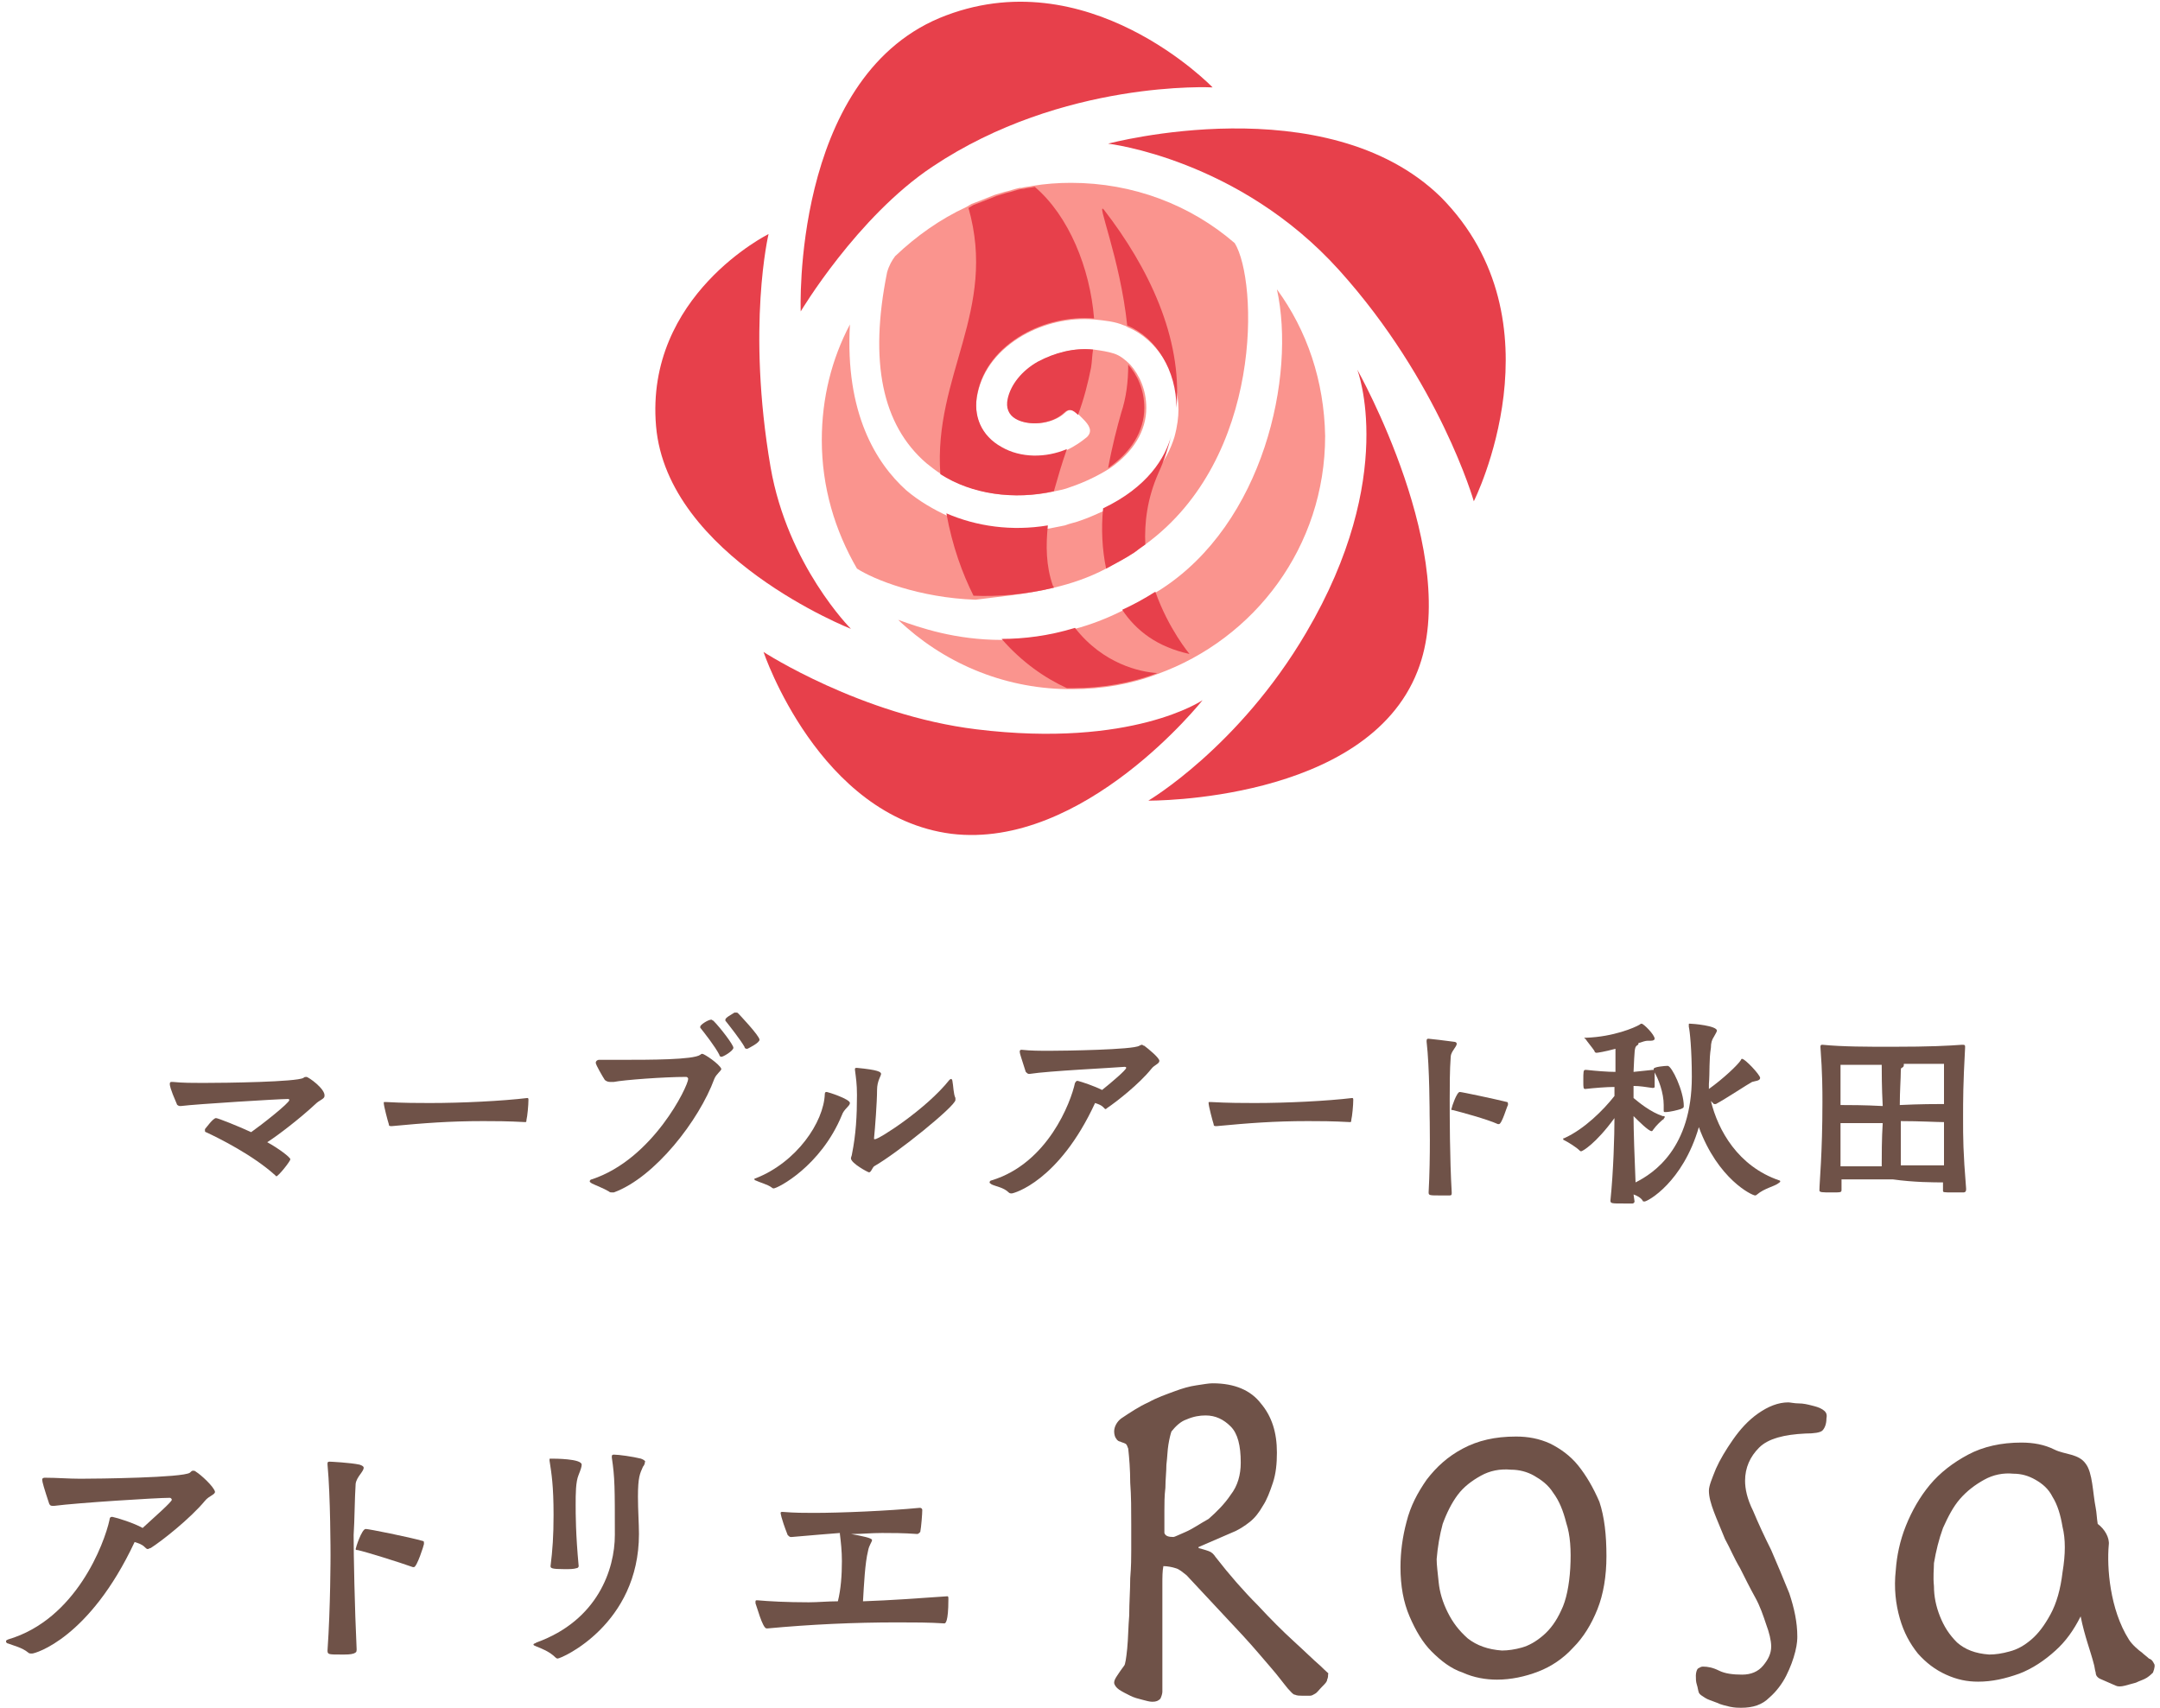 <?xml version="1.0" encoding="utf-8"?>
<!-- Generator: Adobe Illustrator 25.4.1, SVG Export Plug-In . SVG Version: 6.00 Build 0)  -->
<svg version="1.1" id="レイヤー_1" xmlns="http://www.w3.org/2000/svg" xmlns:xlink="http://www.w3.org/1999/xlink" x="0px"
	 y="0px" viewBox="0 0 215 170" style="enable-background:new 0 0 215 170;" xml:space="preserve">
<style type="text/css">
	.st0{fill:#6F5248;}
	.st1{fill:#E7404B;}
	.st2{fill:#FA948E;}
</style>
<g>
	<path class="st0" d="M30.5,107.2c-0.1,0-0.2,0-0.3,0.1c-0.7,0.4-7.6,0.5-10,0.5c-1,0-2,0-3-0.1h-0.1c-0.1,0-0.2,0-0.2,0.2
		c0,0.1,0,0.4,0.7,2c0,0.1,0.2,0.2,0.3,0.2h0.1c1.6-0.2,9.8-0.7,10.6-0.7c0.1,0,0.2,0,0.2,0.1c0,0.3-2.8,2.5-3.8,3.2
		c-1.3-0.6-3.3-1.4-3.5-1.4c-0.3,0-1,1-1.1,1.1c0,0,0,0.1,0,0.1c0,0.1,0,0.2,0.1,0.2c1.3,0.6,4.7,2.3,6.9,4.3c0,0,0.1,0.1,0.1,0.1
		c0.2,0,1.4-1.5,1.4-1.7c0-0.2-1.2-1.1-2.3-1.7c0,0,0,0,0,0c1.1-0.7,3.3-2.4,4.8-3.8c0.4-0.4,0.9-0.5,0.9-0.8
		C32.4,108.4,30.7,107.2,30.5,107.2z"/>
	<path class="st0" d="M52.5,109.3L52.5,109.3c-2.5,0.3-6.5,0.5-9.7,0.5c-1.1,0-2.6,0-4.4-0.1h-0.1c-0.1,0-0.1,0-0.1,0.1
		c0,0.3,0.4,1.8,0.5,2.1c0,0.2,0.1,0.2,0.3,0.2c3.2-0.3,5.7-0.5,9.1-0.5c1.1,0,2.4,0,4.2,0.1h0c0.1,0,0.1-0.1,0.1-0.2
		c0.1-0.4,0.2-1.5,0.2-2C52.6,109.4,52.6,109.3,52.5,109.3z"/>
	<path class="st0" d="M69.9,104.9c0,0-0.1,0-0.2,0.1c-0.7,0.5-5,0.5-7.9,0.5c-1,0-1.7,0-2.2,0h0c-0.1,0-0.3,0.1-0.3,0.3
		c0,0.2,0.7,1.4,0.9,1.7c0.1,0.1,0.3,0.2,0.5,0.2c0.1,0,0.3,0,0.4,0c1-0.2,5-0.5,7.2-0.5c0.1,0,0.2,0.1,0.2,0.2c0,0.7-3.5,8-9.6,10
		c-0.1,0-0.2,0.1-0.2,0.2s0.1,0.1,0.2,0.2c0.4,0.2,1.2,0.5,1.7,0.8c0.1,0.1,0.2,0.1,0.3,0.1c0.1,0,0.2,0,0.2,0
		c4.1-1.5,8.5-7.2,10-11.3c0.2-0.5,0.7-0.8,0.7-1C71.6,105.9,70.1,104.9,69.9,104.9z"/>
	<path class="st0" d="M75.6,103.5c0-0.4-2.1-2.6-2.1-2.6c-0.1-0.1-0.1-0.1-0.2-0.1c0,0-0.1,0-0.2,0c-0.3,0.2-0.9,0.5-0.9,0.7
		c0,0,0,0.1,0,0.1c0.4,0.5,1.5,1.9,1.9,2.6c0,0.1,0.1,0.2,0.2,0.2c0,0,0.1,0,0.1,0C74.6,104.3,75.6,103.8,75.6,103.5z"/>
	<path class="st0" d="M70.8,101.5c-0.3,0-1.1,0.5-1.1,0.7c0,0,0,0.1,0,0.1c0.4,0.5,1.5,1.9,1.9,2.7c0,0.1,0.1,0.2,0.2,0.2
		c0.2,0,1.2-0.6,1.2-0.9c0-0.3-1.3-2-2-2.7C70.9,101.6,70.9,101.5,70.8,101.5z"/>
	<path class="st0" d="M76.8,118.2c0.1,0.1,0.2,0.1,0.2,0.1c0.4,0,4.7-2.2,6.8-7.3c0.2-0.6,0.8-0.9,0.8-1.2c0-0.4-2.2-1.1-2.3-1.1
		c-0.1,0-0.2,0-0.2,0.2c-0.1,2.8-2.8,6.8-6.9,8.4c-0.1,0-0.1,0-0.1,0.1c0,0,0,0.1,0.1,0.1C75.6,117.7,76.4,117.9,76.8,118.2z"/>
	<path class="st0" d="M94.8,107.6c0-0.1-0.1-0.2-0.1-0.2c0,0-0.1,0-0.2,0.1c-2.3,2.9-7,5.9-7.4,5.9c-0.1,0-0.1,0-0.1-0.1v0
		c0.1-1,0.3-3.6,0.3-4.8c0-0.9,0.4-1.4,0.4-1.6c0-0.2-0.3-0.4-2.4-0.6c-0.1,0-0.2,0-0.2,0.1v0.1c0.1,0.8,0.2,1.4,0.2,2.5
		c0,2.1-0.1,3.9-0.5,5.9c0,0.1-0.1,0.3-0.1,0.4c0,0.5,1.7,1.4,1.8,1.4c0.2,0,0.3-0.4,0.5-0.6c2.3-1.3,8.1-6,8.1-6.6c0,0,0-0.1,0-0.2
		C94.9,108.9,94.9,108.1,94.8,107.6z"/>
	<path class="st0" d="M114.6,106.4c0.3-0.4,0.8-0.5,0.8-0.8c0-0.3-1.1-1.2-1.5-1.5c-0.1,0-0.2-0.1-0.2-0.1c-0.1,0-0.1,0-0.3,0.1
		c-0.6,0.4-7.5,0.5-8.9,0.5c-1,0-1.9,0-2.8-0.1c-0.1,0-0.2,0-0.2,0.2s0.2,0.7,0.6,2c0.1,0.1,0.2,0.2,0.3,0.2h0.1
		c1.9-0.3,8.3-0.6,9.4-0.7c0.1,0,0.2,0,0.2,0.1c0,0.2-1.4,1.4-2.4,2.2c-0.8-0.4-2-0.8-2.4-0.9c0,0-0.1,0-0.1,0
		c-0.1,0-0.1,0.1-0.2,0.2c-0.4,1.9-2.7,8-8.3,9.7c-0.1,0-0.2,0.1-0.2,0.2c0,0.1,0.1,0.1,0.2,0.2c0.4,0.2,1.2,0.3,1.7,0.8
		c0.1,0.1,0.2,0.1,0.3,0.1c0.2,0,4.7-1.2,8.3-9l0,0c0.3,0.1,0.6,0.2,0.8,0.4c0.1,0.1,0.2,0.2,0.2,0.2c0.1,0,0.1,0,0.2-0.1
		C111.1,109.7,113.4,107.9,114.6,106.4z"/>
	<path class="st0" d="M134.6,109.3L134.6,109.3c-2.5,0.3-6.5,0.5-9.7,0.5c-1.1,0-2.6,0-4.4-0.1h-0.1c-0.1,0-0.1,0-0.1,0.1
		c0,0.3,0.4,1.8,0.5,2.1c0,0.2,0.1,0.2,0.3,0.2c3.2-0.3,5.7-0.5,9.1-0.5c1.1,0,2.4,0,4.2,0.1h0c0.1,0,0.1-0.1,0.1-0.2
		c0.1-0.4,0.2-1.5,0.2-2C134.7,109.4,134.7,109.3,134.6,109.3z"/>
	<path class="st0" d="M142.2,118.7c0,0.3,0.1,0.3,1.2,0.3c0.4,0,0.8,0,0.9,0c0.2,0,0.2-0.1,0.2-0.3c-0.2-3.4-0.2-7.7-0.2-9.3
		c0-1.2,0-2.9,0.1-4.2c0-0.5,0.6-1,0.6-1.3c0-0.1-0.1-0.2-0.3-0.2c-0.7-0.1-2.4-0.3-2.5-0.3c-0.1,0-0.2,0-0.2,0.2v0.1
		c0.3,2.5,0.3,7.3,0.3,7.3S142.4,115.1,142.2,118.7z"/>
	<path class="st0" d="M144.6,110.5c0.8,0.2,3.4,0.9,4.5,1.4c0,0,0,0,0.1,0c0.3,0,0.8-1.8,0.9-1.9c0-0.2,0-0.3-0.1-0.3
		c-1.2-0.3-4.5-1-4.7-1c-0.3,0-0.8,1.5-0.8,1.6C144.4,110.5,144.5,110.5,144.6,110.5z"/>
	<path class="st0" d="M174.7,119c0,0,0.1,0,0.2-0.1c0.7-0.6,1.7-0.8,2.1-1.1c0.1-0.1,0.2-0.1,0.2-0.2c0,0,0-0.1-0.1-0.1
		c-4.1-1.4-6.1-5-6.8-7.9c0.1,0.1,0.2,0.2,0.2,0.2c0,0,0.1,0.1,0.1,0.1c0.1,0,0.1,0,0.2,0c1.1-0.6,3.2-2,3.6-2.2
		c0.3-0.1,0.8-0.1,0.8-0.4c0-0.3-1.5-1.9-1.8-1.9c0,0-0.1,0-0.1,0.1c-0.3,0.5-1.8,1.9-3.2,2.9l0-0.5c0.1-1.2,0-2.4,0.2-3.6
		c0-0.5,0.1-0.8,0.3-1.1c0.1-0.2,0.3-0.5,0.3-0.6c0-0.5-2.4-0.7-2.7-0.7c-0.1,0-0.1,0-0.1,0.1c0,0,0,0.1,0,0.2
		c0.1,0.4,0.3,2.3,0.3,5c0,7.1-3.8,9.6-5.6,10.5c-0.1-2.3-0.2-5.2-0.2-6.6c0.5,0.5,1.5,1.5,1.8,1.5c0.1,0,0.1-0.1,0.2-0.2
		c0.2-0.3,0.8-0.9,1-1c0-0.1,0.1-0.1,0.1-0.2c0-0.1,0-0.1-0.2-0.1c-1.2-0.4-2.3-1.3-2.9-1.8v-1.2c0.6,0,1.2,0.1,1.9,0.2
		c0,0,0.2,0,0.2-0.1c0-0.2,0-0.5,0-0.8c0-0.3,0-0.6,0-0.8c0-0.1-0.1-0.1-0.2-0.1h0l-1.9,0.2c0.1-2.2,0.1-2.4,0.3-2.6
		c0.2-0.1,0.2-0.2,0.2-0.3v0c0,0,0.1,0,0.1,0c0.3-0.1,0.6-0.2,0.8-0.2h0c0.1,0,0.3,0,0.3,0c0.3,0,0.4-0.1,0.4-0.2
		c0-0.4-1.1-1.5-1.3-1.5c0,0-0.1,0-0.2,0.1c-0.5,0.3-2.6,1.2-5.3,1.3c-0.1,0-0.2,0-0.2,0c0,0,0,0.1,0.1,0.1c0.2,0.3,0.7,0.9,0.9,1.2
		c0,0.1,0.1,0.2,0.2,0.2c0.1,0,0.8-0.1,1.9-0.4l0,0.7c0,0.5,0,1,0,1.6c-0.8,0-2-0.1-2.9-0.2c0,0-0.1,0-0.1,0c-0.2,0-0.2,0.2-0.2,1.1
		c0,0.7,0,0.8,0.2,0.8c0.9-0.1,2.1-0.2,2.9-0.2c0,0.3,0,0.6,0,0.9c-1.1,1.4-3,3.3-5,4.2c-0.1,0-0.1,0-0.1,0.1c0,0,0,0.1,0.1,0.1
		c0.4,0.2,1.2,0.7,1.5,1c0.1,0.1,0.1,0.1,0.2,0.1c0.1,0,1.4-0.7,3.3-3.3c0,1.7-0.1,5.3-0.4,8.2c0,0.3,0.1,0.3,1.3,0.3
		c0.3,0,0.7,0,0.9,0c0.1,0,0.2-0.1,0.2-0.2v0l-0.1-0.7c0.3,0.1,0.7,0.3,0.9,0.6c0,0.1,0.1,0.1,0.2,0.1c0.3,0,3.8-1.9,5.4-7.4
		C171,117.4,174.4,119,174.7,119z"/>
	<path class="st0" d="M164.6,106.6c0.5,0.8,1,2.2,1,3.4c0,0.1,0,0.3,0,0.4v0.1c0,0.2,0,0.2,0.2,0.2c0.4,0,1.2-0.2,1.5-0.3
		c0.2-0.1,0.3-0.1,0.3-0.3c0-1.5-1.2-4-1.6-4H166c-0.3,0-1.4,0.1-1.4,0.3C164.6,106.6,164.6,106.6,164.6,106.6z"/>
	<path class="st0" d="M193.4,117.7c0,0.2,0,0.5,0,0.8v0c0,0.2,0,0.2,1.1,0.2c0.3,0,0.7,0,0.9,0c0.1,0,0.3,0,0.3-0.3v-0.1
		c-0.3-3.7-0.3-5-0.3-7c0-1.9,0-3.3,0.2-7v-0.1c0-0.1,0-0.2-0.2-0.2h-0.1c-1.4,0.1-3.1,0.2-7,0.2c-2.4,0-4.9,0-6.9-0.2
		c-0.1,0-0.2,0-0.2,0.2v0c0.2,2.7,0.2,4.3,0.2,5.5c0,5.2-0.3,8-0.3,8.8v0c0,0.2,0.3,0.2,1.2,0.2c1,0,1,0,1-0.3l0-1c1,0,3.1,0,5.1,0
		C190.5,117.7,192.6,117.7,193.4,117.7z M189.2,106.6c0-0.1,0-0.3,0.1-0.3c0.2-0.1,0.2-0.2,0.2-0.3c0,0,0,0,0-0.1c2.2,0,4,0,4,0
		s0,2,0,4c-0.7,0-2.4,0-4.4,0.1C189.1,108.6,189.2,107.4,189.2,106.6z M193.5,111.7c0,3.3,0,3.6,0,4.3c-0.7,0-2.4,0-4.3,0
		c0-0.9,0-2.6,0-4.4C191.1,111.6,192.8,111.7,193.5,111.7z M187.3,116.1c-1.7,0-3.3,0-4.1,0c0-1.8,0-3,0-4.3c0.9,0,2.4,0,4.2,0
		C187.3,113.3,187.3,115.1,187.3,116.1z M183.2,110c0-2,0-4,0-4s2,0,4.1,0c0,0.6,0,2.3,0.1,4.1C185.6,110,184,110,183.2,110z"/>
	<path class="st0" d="M19.5,146.5c-0.1-0.1-0.2-0.1-0.3-0.1c-0.1,0-0.2,0.1-0.3,0.2c-0.7,0.5-9.2,0.6-10.9,0.6
		c-1.2,0-2.3-0.1-3.5-0.1c-0.1,0-0.3,0-0.3,0.2s0.2,0.9,0.7,2.4c0.1,0.2,0.2,0.2,0.4,0.2h0.1c2.3-0.3,10.2-0.8,11.5-0.8
		c0.1,0,0.2,0.1,0.2,0.2c0,0.2-1.7,1.7-2.9,2.8c-0.9-0.5-2.5-1-3-1.1c-0.1,0-0.1,0-0.1,0c-0.1,0-0.2,0.1-0.2,0.3
		c-0.5,2.3-3.3,9.9-10.1,11.9c-0.2,0.1-0.2,0.1-0.2,0.2c0,0.1,0.1,0.2,0.2,0.2c0.5,0.2,1.4,0.4,2,0.9c0.1,0.1,0.2,0.1,0.4,0.1
		c0.3,0,5.7-1.5,10.2-11.1l0,0c0.3,0.1,0.7,0.2,1,0.5c0.1,0.1,0.2,0.2,0.3,0.2c0.1,0,0.2-0.1,0.3-0.1c1.1-0.7,3.9-2.9,5.4-4.7
		c0.4-0.5,1-0.6,1-0.9C21.3,148,20,146.8,19.5,146.5z"/>
	<path class="st0" d="M35.4,147.7c0.1-0.7,0.8-1.2,0.8-1.6c0-0.1-0.1-0.2-0.4-0.3c-0.9-0.2-2.9-0.3-3-0.3c-0.2,0-0.2,0.1-0.2,0.2
		v0.1c0.3,3.1,0.3,9,0.3,9s0,5.2-0.3,9.5c0,0.4,0.1,0.4,1.4,0.4c0.5,0,0.9,0,1.2-0.1c0.2-0.1,0.3-0.1,0.3-0.4
		c-0.2-4.2-0.3-9.4-0.3-11.4C35.3,151.3,35.3,149.2,35.4,147.7z"/>
	<path class="st0" d="M36.4,152.2c-0.4,0-1,1.9-1,2c0,0.1,0.1,0.1,0.2,0.1c0.9,0.2,4.1,1.2,5.5,1.7c0,0,0.1,0,0.1,0
		c0.3,0,1-2.2,1-2.3c0-0.2,0-0.3-0.1-0.3C40.7,153,36.7,152.2,36.4,152.2z"/>
	<path class="st0" d="M63.8,145.2c-0.8-0.2-2.2-0.4-2.7-0.4c-0.2,0-0.2,0.1-0.2,0.2v0.1c0.3,2,0.3,3,0.3,7.7c0,3.4-1.7,8.5-7.8,10.7
		c-0.1,0.1-0.3,0.1-0.3,0.2c0,0.1,0.1,0.1,0.3,0.2c0.5,0.2,1.3,0.5,1.9,1.1c0.1,0.1,0.2,0.1,0.2,0.1c0.4,0,8.1-3.4,8.1-12.4
		c0-1-0.1-2.4-0.1-3.7c0-2,0.2-2.3,0.5-3c0.1-0.1,0.2-0.3,0.2-0.5C64.3,145.5,64.1,145.3,63.8,145.2z"/>
	<path class="st0" d="M55.1,150.8c0,2.1-0.1,3.5-0.3,5.1c0,0.2,0.1,0.3,1.4,0.3c0.5,0,0.9,0,1.2-0.1c0.1,0,0.2-0.1,0.2-0.2
		c-0.3-3.2-0.3-5.2-0.3-6.1c0-1.1,0-2.3,0.3-3c0.2-0.5,0.3-0.8,0.3-1c0-0.6-2.7-0.6-3-0.6h-0.1c-0.1,0-0.1,0-0.1,0.1
		c0,0,0,0.1,0,0.1C54.9,146.7,55.1,147.9,55.1,150.8z"/>
	<path class="st0" d="M94.3,158.9L94.3,158.9c-2.8,0.2-5.6,0.4-8.4,0.5c0.1-1.7,0.2-3.8,0.5-5c0.1-0.6,0.4-0.9,0.4-1.1
		c0-0.2-1-0.4-2.1-0.6c0.1,0,0.2,0,0.2,0c0.9,0,1.8-0.1,2.9-0.1c1,0,2.1,0,3.5,0.1c0.1,0,0.2-0.1,0.3-0.2c0.1-0.5,0.2-1.8,0.2-2.2
		c0-0.1-0.1-0.2-0.2-0.2h-0.1c-3.1,0.3-7.8,0.5-10.5,0.5c-0.9,0-1.9,0-3.1-0.1c-0.1,0-0.2,0-0.2,0.1c0,0,0,0.4,0.7,2.2
		c0.1,0.1,0.2,0.2,0.3,0.2h0.1c2.2-0.2,3.6-0.3,4.8-0.4c0,0,0,0,0,0.1c0.1,0.8,0.2,1.7,0.2,2.7c0,1.4-0.1,2.8-0.4,4
		c-1,0-2,0.1-2.9,0.1c-2.2,0-4-0.1-5.1-0.2c-0.1,0-0.1,0-0.1,0c-0.1,0-0.1,0.1-0.1,0.1c0,0.1,0,0.1,0,0.2c0.1,0.2,0.7,2.5,1.1,2.5
		h0.1c4.3-0.4,8.6-0.6,12.9-0.6c1.6,0,3.2,0,4.7,0.1c0.1,0,0.4-0.1,0.4-2.4C94.4,159,94.4,158.9,94.3,158.9z"/>
	<path class="st0" d="M181.4,140.3c-0.3-0.2-0.7-0.3-1.1-0.4c-0.4-0.1-0.8-0.2-1.3-0.2c-0.4,0-0.8-0.1-1-0.1c-1,0-2,0.4-3,1.1
		c-1,0.7-1.8,1.6-2.5,2.6c-0.7,1-1.3,2-1.7,2.9c-0.4,1-0.7,1.7-0.7,2.2c0,0.6,0.2,1.3,0.5,2.1c0.3,0.8,0.7,1.7,1.1,2.7
		c0.5,0.9,0.9,1.9,1.5,2.9c0.5,1,1,2,1.5,2.9c0.5,0.9,0.8,1.8,1.1,2.7c0.3,0.8,0.5,1.6,0.5,2.2c0,0.7-0.3,1.3-0.8,1.9
		c-0.5,0.6-1.2,0.9-2.1,0.9c-0.9,0-1.7-0.1-2.3-0.4c-0.6-0.3-1.1-0.4-1.6-0.4c-0.2,0-0.3,0.1-0.5,0.2c-0.1,0.1-0.2,0.4-0.2,0.7
		c0,0.3,0,0.6,0.1,0.9c0.1,0.3,0.1,0.5,0.2,0.8c0.1,0.2,0.3,0.3,0.6,0.5c0.3,0.2,0.7,0.3,1.2,0.5c0.4,0.2,0.9,0.3,1.3,0.4
		c0.5,0.1,0.8,0.1,1.1,0.1c1.2,0,2.1-0.3,2.8-1c0.7-0.6,1.3-1.4,1.7-2.2c0.4-0.8,0.7-1.6,0.9-2.4c0.2-0.8,0.2-1.3,0.2-1.5
		c0-1.4-0.3-2.8-0.8-4.3c-0.6-1.5-1.2-2.9-1.8-4.3c-0.7-1.4-1.3-2.7-1.8-3.9c-0.6-1.2-0.8-2.2-0.8-3c0-1.3,0.5-2.4,1.4-3.3
		c0.9-0.9,2.5-1.3,4.6-1.4c0.9,0,1.5-0.1,1.7-0.3c0.2-0.2,0.4-0.6,0.4-1.2C181.9,140.7,181.7,140.5,181.4,140.3z"/>
	<path class="st0" d="M131.4,165.8c-0.7-0.6-1.5-1.4-2.6-2.4c-1.1-1-2.3-2.2-3.6-3.6c-1.4-1.4-2.8-3-4.2-4.8
		c-0.2-0.3-0.4-0.5-0.7-0.6c-0.3-0.1-0.6-0.2-1-0.3v-0.1l3.7-1.6c0.4-0.2,0.9-0.5,1.4-0.9c0.5-0.4,0.9-0.9,1.3-1.6
		c0.4-0.6,0.7-1.4,1-2.3s0.4-1.9,0.4-3c0-2-0.5-3.6-1.6-4.9c-1-1.3-2.6-2-4.8-2c-0.4,0-0.9,0.1-1.6,0.2c-0.7,0.1-1.4,0.3-2.2,0.6
		c-0.8,0.3-1.7,0.6-2.6,1.1c-0.9,0.4-1.8,1-2.7,1.6c-0.4,0.3-0.7,0.8-0.7,1.3c0,0.3,0.1,0.6,0.2,0.7c0.1,0.2,0.3,0.3,0.4,0.3
		c0.2,0.1,0.3,0.1,0.5,0.2c0.2,0.1,0.2,0.3,0.3,0.5c0.1,0.9,0.2,2.1,0.2,3.4c0.1,1.3,0.1,2.7,0.1,4.1v2.7c0,0.6,0,1.5-0.1,2.7
		c0,1.2-0.1,2.4-0.1,3.7c-0.1,1.2-0.1,2.3-0.2,3.3c-0.1,1-0.2,1.6-0.3,1.7c-0.3,0.4-0.5,0.7-0.7,1c-0.2,0.3-0.3,0.5-0.3,0.7
		c0,0.2,0.2,0.5,0.5,0.7c0.3,0.2,0.7,0.4,1.1,0.6s0.8,0.3,1.2,0.4c0.4,0.1,0.7,0.2,1,0.2c0.4,0,0.6-0.1,0.8-0.3
		c0.1-0.2,0.2-0.5,0.2-0.7v-8.4c0-0.9,0-1.6,0-2.3c0-0.7,0-1.3,0.1-1.8c0.4,0,0.9,0.1,1.2,0.2c0.4,0.1,0.7,0.4,1.1,0.7l5.6,6
		c1.2,1.3,2.1,2.4,2.8,3.2c0.7,0.8,1.2,1.5,1.7,2.1c0.3,0.3,0.5,0.6,0.7,0.6c0.2,0.1,0.5,0.1,0.7,0.1h0.8c0.2,0,0.3-0.1,0.5-0.2
		c0.2-0.1,0.4-0.4,0.7-0.7c0.3-0.3,0.5-0.5,0.5-0.7c0.1-0.2,0.1-0.4,0.1-0.6C132.4,166.7,132,166.4,131.4,165.8z M118,152.5
		c-0.7,0.3-1.1,0.5-1.2,0.5c-0.5,0-0.8-0.1-0.9-0.4v-2.2c0-0.7,0-1.5,0.1-2.3c0-0.8,0.1-1.6,0.1-2.3c0.1-0.8,0.1-1.4,0.2-2
		c0.1-0.6,0.2-1,0.3-1.3c0.4-0.5,0.9-1,1.5-1.2c0.7-0.3,1.3-0.4,1.9-0.4c1,0,1.8,0.4,2.5,1.1c0.7,0.7,1,1.9,1,3.6
		c0,1.2-0.3,2.3-1,3.2c-0.6,0.9-1.4,1.7-2.2,2.4C119.4,151.7,118.7,152.2,118,152.5z"/>
	<path class="st0" d="M157.1,145.9c-0.8-1-1.8-1.7-2.8-2.2c-1.1-0.5-2.2-0.7-3.4-0.7c-2.1,0-3.8,0.4-5.3,1.2
		c-1.5,0.8-2.6,1.8-3.6,3.1c-0.9,1.3-1.6,2.6-2,4.2c-0.4,1.5-0.6,3-0.6,4.5c0,1.9,0.3,3.5,0.9,4.9c0.6,1.4,1.3,2.6,2.2,3.5
		c0.9,0.9,1.9,1.7,3.1,2.1c1.1,0.5,2.3,0.7,3.4,0.7c1.4,0,2.8-0.3,4.1-0.8c1.3-0.5,2.5-1.3,3.5-2.4c1-1,1.8-2.3,2.4-3.8
		c0.6-1.5,0.9-3.3,0.9-5.3c0-2.1-0.2-3.9-0.7-5.4C158.6,148.1,157.9,146.9,157.1,145.9z M156.3,156.1c-0.1,1.7-0.4,3.2-0.9,4.2
		c-0.5,1.1-1.1,1.9-1.8,2.5c-0.7,0.6-1.4,1-2.1,1.2c-0.7,0.2-1.4,0.3-2,0.3c-1.4-0.1-2.5-0.5-3.4-1.2c-0.9-0.8-1.5-1.6-2-2.6
		c-0.5-1-0.8-2-0.9-3c-0.1-1-0.2-1.7-0.2-2.3c0.1-1.2,0.3-2.4,0.6-3.5c0.4-1.1,0.9-2.1,1.5-2.9c0.6-0.8,1.4-1.4,2.3-1.9
		c0.9-0.5,1.9-0.7,3-0.6c0.8,0,1.6,0.2,2.3,0.6c0.7,0.4,1.4,0.9,1.9,1.7c0.6,0.8,1,1.8,1.3,3C156.3,152.8,156.4,154.3,156.3,156.1z"
		/>
	<path class="st0" d="M214.4,165.6c-0.1-0.2-0.2-0.4-0.5-0.5c-0.2-0.2-0.5-0.4-0.7-0.6c-0.3-0.2-1-0.8-1.3-1.3c-1.9-3-2.2-7.2-2-9.4
		c0.1-0.7-0.4-1.6-1.1-2.1c-0.1-0.6-0.1-1.1-0.2-1.6c-0.3-1.5-0.3-3.5-1-4.4c-0.7-1-2.1-0.9-3.1-1.4c-1-0.5-2.1-0.7-3.3-0.7
		c-2,0-3.8,0.4-5.3,1.2c-1.5,0.8-2.8,1.8-3.8,3c-1,1.2-1.8,2.6-2.4,4.1c-0.6,1.5-0.9,3-1,4.4c-0.2,1.8,0,3.4,0.4,4.8
		c0.4,1.4,1,2.5,1.8,3.5c0.8,0.9,1.7,1.6,2.8,2.1c1.1,0.5,2.1,0.7,3.2,0.7c1.4,0,2.7-0.3,4.1-0.8c1.3-0.5,2.5-1.3,3.6-2.3
		c1-0.9,1.8-2,2.5-3.4c0.4,2,1,3.5,1.3,4.7c0.1,0.3,0.1,0.6,0.2,0.9c0,0.3,0.2,0.5,0.4,0.6l1.6,0.7c0.2,0.1,0.5,0.1,0.9,0
		s0.7-0.2,1.1-0.3c0.4-0.2,0.8-0.3,1.1-0.5c0.3-0.2,0.5-0.4,0.6-0.5C214.5,166,214.5,165.7,214.4,165.6z M205.3,156.5
		c-0.2,1.7-0.6,3.1-1.2,4.2c-0.6,1.1-1.2,1.9-1.9,2.5c-0.7,0.6-1.4,1-2.2,1.2c-0.7,0.2-1.4,0.3-2,0.3c-1.4-0.1-2.4-0.5-3.2-1.2
		c-0.8-0.8-1.3-1.6-1.7-2.6c-0.4-1-0.6-2-0.6-3c-0.1-1,0-1.7,0-2.3c0.2-1.2,0.5-2.4,0.9-3.5c0.5-1.1,1-2.1,1.7-2.9
		c0.7-0.8,1.5-1.4,2.4-1.9c0.9-0.5,1.9-0.7,2.9-0.6c0.8,0,1.5,0.2,2.2,0.6c0.7,0.4,1.3,0.9,1.7,1.7c0.5,0.8,0.8,1.8,1,3
		C205.6,153.2,205.6,154.7,205.3,156.5z"/>
</g>
<g>
	<g>
		<path class="st1" d="M92.8,16.6c13-8.7,27.9-7.9,27.9-7.9s-12.5-13-27.2-6.9C78.8,8,79.7,31,79.7,31S85.3,21.6,92.8,16.6z"/>
		<path class="st1" d="M143.4,19.6c-11.4-11.1-33.1-5.3-33.1-5.3s13,1.5,23,12.6c10,11.1,13.4,23,13.4,23S155.7,32,143.4,19.6z"/>
		<path class="st1" d="M130,63c-6.7,11.4-15.7,16.7-15.7,16.7s21.7,0.2,26.8-12.9c4.5-11.4-6-30-6-30S139.2,47.4,130,63z"/>
		<path class="st1" d="M119.7,69.7c0,0-7,4.8-22.5,2.9C85.7,71.2,76,64.9,76,64.9s5.5,16.4,18.7,18.1
			C107.9,84.6,119.7,69.7,119.7,69.7z"/>
		<path class="st1" d="M76.7,46.5c-2.4-14-0.2-23.2-0.2-23.2s-12.3,6.1-11.2,19.1c1.1,13,19.4,20.2,19.4,20.2S78.4,56.3,76.7,46.5z"
			/>
	</g>
	<g>
		<path class="st2" d="M127.1,28.8c1.9,8.6-1.3,23.3-11.6,29.9c-0.2,0.1-0.3,0.2-0.5,0.3c-1.1,0.7-2.2,1.3-3.3,1.8
			c-1.6,0.8-3.2,1.4-4.7,1.8c-2.6,0.8-5.1,1.1-7.3,1.1c-4.6,0-8.1-1.2-10.3-2c4.4,4.2,10.3,6.8,16.8,6.9c0.2,0,0.3,0,0.5,0
			c0,0,0,0,0.1,0c2.9,0,5.8-0.5,8.4-1.5c9.7-3.5,16.7-12.7,16.7-23.7C131.8,37.9,130.1,32.9,127.1,28.8z"/>
		<path class="st2" d="M104.9,58.5c1.7-0.4,3.5-1,5.2-1.9c0.9-0.5,1.9-1,2.8-1.6c0.4-0.3,0.8-0.6,1.1-0.8c11.8-8.6,11.2-26.3,8.9-30
			c-4.4-3.8-10.1-6-16.3-6c-1.3,0-2.6,0.1-3.8,0.3c-0.4,0.1-0.8,0.1-1.1,0.2c-0.1,0-0.1,0-0.2,0c-0.5,0.1-1,0.3-1.5,0.4
			c-0.3,0.1-0.7,0.2-1,0.3c-0.5,0.2-1,0.4-1.5,0.6c-0.3,0.1-0.5,0.2-0.8,0.3c-0.2,0.1-0.3,0.2-0.5,0.3c-2.6,1.2-5,2.9-7.1,4.9
			c-0.3,0.4-0.6,0.9-0.8,1.6c-1.8,8.9-0.5,15.2,3.9,19c0.5,0.4,1,0.8,1.5,1.1c3.1,2,7.3,2.6,11.3,1.7c0.5-0.1,1-0.2,1.5-0.4
			c1.5-0.5,2.9-1.2,4-1.9c2.3-1.6,3.6-3.7,3.6-6c0-1.8-0.7-3.3-1.6-4.3c-0.5-0.5-1-0.9-1.6-1.1c-0.6-0.2-1.3-0.3-2-0.4
			c-1.9-0.2-3.8,0.3-5.5,1.2c-1.6,0.9-2.7,2.3-3,3.7c-0.2,0.9,0.1,1.6,0.8,2c1.2,0.7,3.5,0.6,4.8-0.6c0.5-0.5,0.9-0.3,1.4,0.2
			c0.1,0.1,0.3,0.3,0.4,0.4c0.6,0.6,1,1.2,0.4,1.8c-0.6,0.5-1.2,0.9-2,1.3c-2.1,0.9-4.6,0.9-6.5-0.2c-2-1.1-2.9-3.1-2.4-5.4
			c0.5-2.4,2.1-4.4,4.5-5.8c2.1-1.2,4.6-1.8,7.1-1.6c1,0.1,2.1,0.2,3,0.6c0.1,0,0.2,0.1,0.4,0.2c2.9,1.2,5,4.6,5,8.2c0,0,0,0,0,0
			c0,0.7-0.1,1.6-0.4,2.7c-0.7,2.3-2.5,5.2-6.9,7.3c-0.7,0.3-1.5,0.7-2.4,1c-0.5,0.2-1.1,0.3-1.6,0.5c-0.5,0.1-1,0.2-1.5,0.3
			c-3.6,0.6-7.1,0.1-10.1-1.2c-1.5-0.7-2.9-1.5-4.2-2.6c-3-2.7-6.1-7.7-5.6-16.5c-1.8,3.4-2.8,7.3-2.8,11.5c0,4.7,1.3,9,3.5,12.8
			c1.7,1.1,6.2,2.9,11.8,3.1C99.3,59.4,102,59.2,104.9,58.5z"/>
	</g>
	<path class="st1" d="M93.6,47.2c3.1,2,7.3,2.6,11.3,1.7c0.4-1.4,0.8-2.8,1.3-4.2c-2.1,0.9-4.6,0.9-6.5-0.2c-2-1.1-2.9-3.1-2.4-5.4
		c0.5-2.4,2.1-4.4,4.5-5.8c2.1-1.2,4.6-1.8,7.1-1.6c-0.4-5-2.5-10.2-5.9-13.1c-0.4,0.1-0.8,0.1-1.1,0.2c-0.1,0-0.1,0-0.2,0
		c-0.5,0.1-1,0.3-1.5,0.4c-0.3,0.1-0.7,0.2-1,0.3c-0.5,0.2-1,0.4-1.5,0.6c-0.3,0.1-0.5,0.2-0.8,0.3c-0.2,0.1-0.3,0.2-0.5,0.3
		C99.3,30.9,92.9,37.4,93.6,47.2z"/>
	<path class="st1" d="M107,62.5c-2.6,0.8-5.1,1.1-7.3,1.1c2,2.3,4.3,3.9,6.5,4.9c0.2,0,0.3,0,0.5,0c0,0,0,0,0.1,0
		c2.9,0,5.8-0.5,8.4-1.5C113.5,66.9,109.8,66.1,107,62.5z"/>
	<path class="st1" d="M104.9,58.5c0-0.1-0.1-0.2-0.1-0.2c-0.7-2-0.7-4-0.5-6c-3.6,0.6-7.1,0.1-10.1-1.2c0.6,3.3,1.6,6,2.7,8.2
		C99.3,59.4,102,59.2,104.9,58.5z"/>
	<path class="st1" d="M118.4,65.1c0,0-2.1-2.5-3.4-6.2c-1.1,0.7-2.2,1.3-3.3,1.8C113.1,62.8,115.2,64.4,118.4,65.1z"/>
	<path class="st1" d="M109.8,50.6c-0.2,2-0.1,4.1,0.3,6c0.9-0.5,1.9-1,2.8-1.6c0.4-0.3,0.8-0.6,1.1-0.8c-0.1-2.2,0.2-4.6,1.3-7.1
		c0.6-1.3,1-2.6,1.3-3.8C116,45.6,114.2,48.5,109.8,50.6z"/>
	<path class="st1" d="M117.1,40.6c0.6-7-2.8-14-7.2-19.7c-0.9-1.1,1.6,4.8,2.3,11.5C115.1,33.6,117.1,36.9,117.1,40.6z"/>
	<path class="st1" d="M110.3,46.6c2.3-1.6,3.6-3.7,3.6-6c0-1.8-0.7-3.3-1.6-4.3c0,1.7-0.2,3.3-0.7,4.8
		C111.2,42.5,110.7,44.4,110.3,46.6z"/>
	<path class="st1" d="M108.8,34.8c-1.9-0.2-3.8,0.3-5.5,1.2c-1.6,0.9-2.7,2.3-3,3.7c-0.2,0.9,0.1,1.6,0.8,2c1.2,0.7,3.5,0.6,4.8-0.6
		c0.5-0.5,0.9-0.3,1.4,0.2c0.6-1.6,1-3.2,1.3-4.7C108.7,36,108.7,35.4,108.8,34.8z"/>
</g>
</svg>
